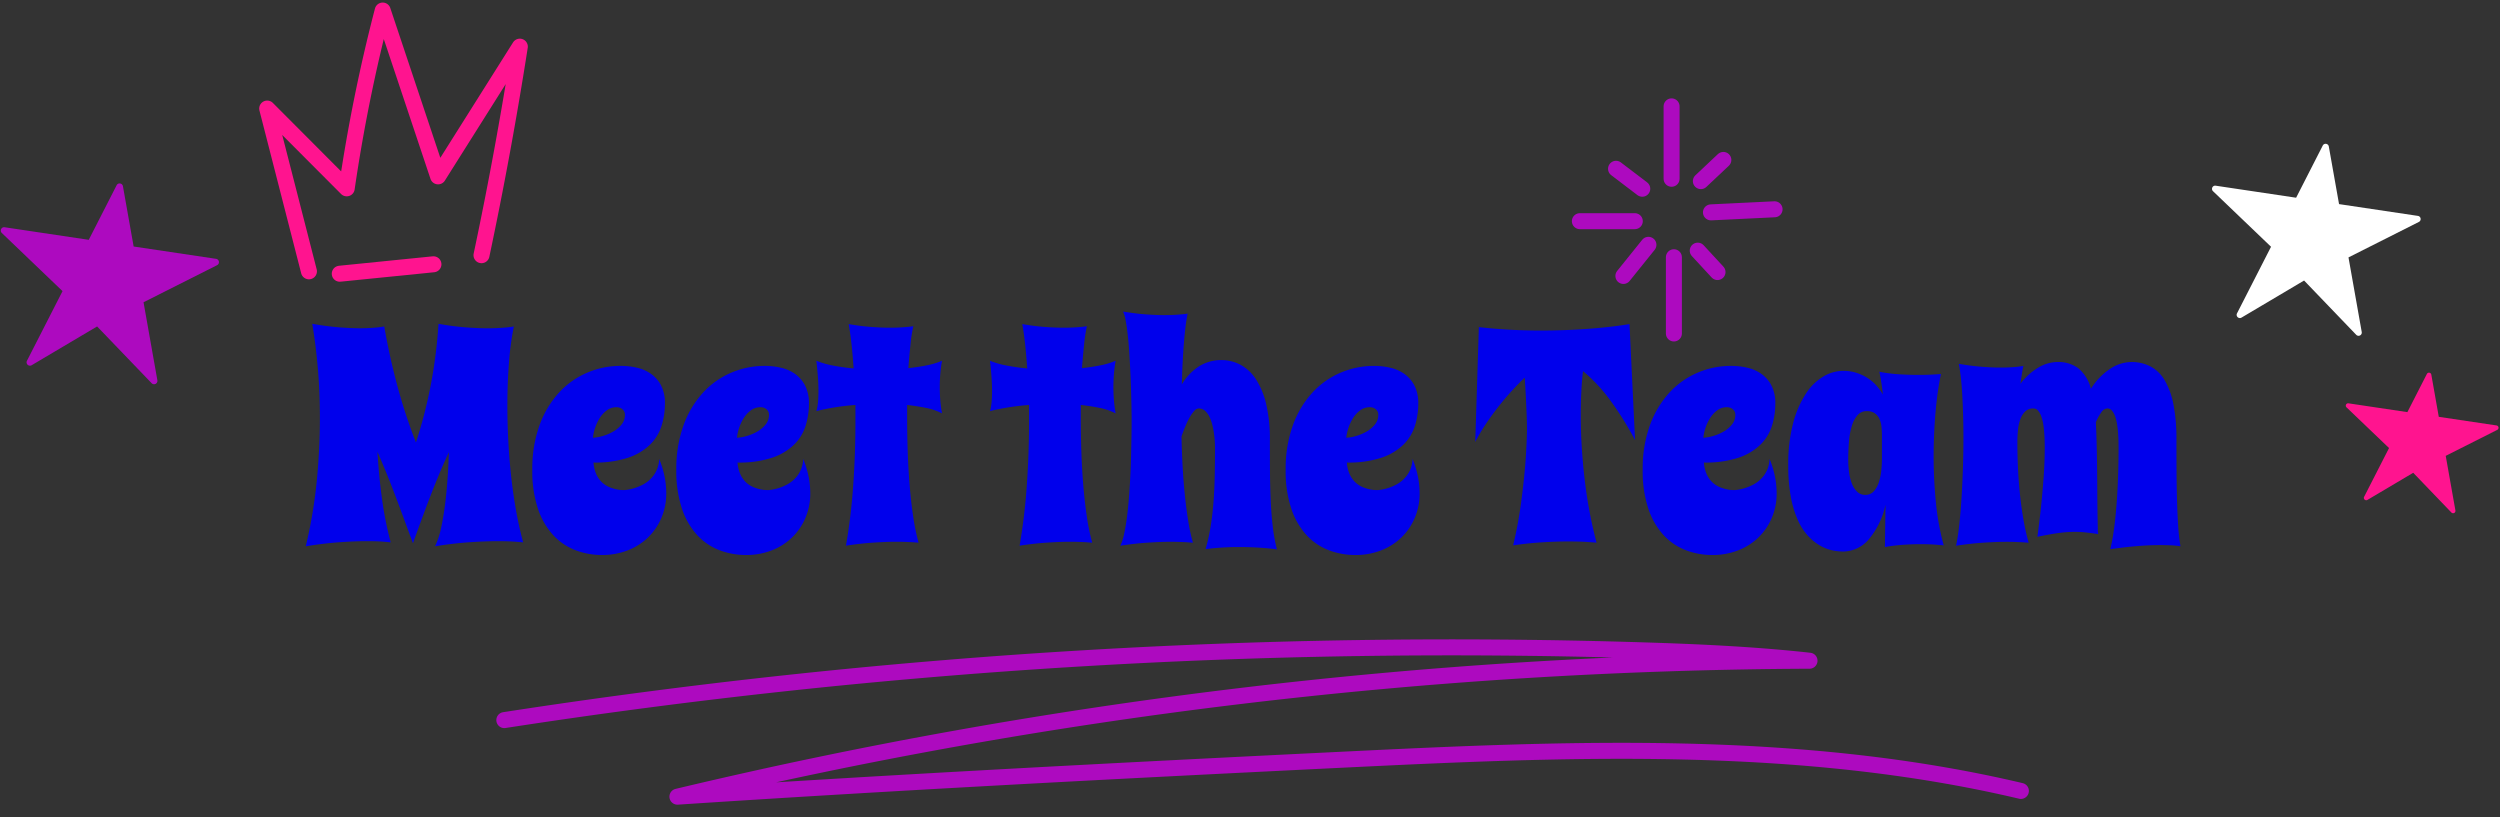 <svg xmlns="http://www.w3.org/2000/svg" xmlns:xlink="http://www.w3.org/1999/xlink" width="625.212" height="204.355" viewBox="0 0 625.212 204.355">
  <rect x="0" y="0" width="625.212" height="204.355" fill="#333333" stroke="none"/>
  <defs>
    <clipPath id="clip-path">
      <rect id="Rectangle_10" data-name="Rectangle 10" width="54.416" height="50.364" fill="#ad0abf"/>
    </clipPath>
    <clipPath id="clip-path-2">
      <rect id="Rectangle_10-2" data-name="Rectangle 10" width="38.091" height="35.255" fill="#ff148f"/>
    </clipPath>
    <clipPath id="clip-path-3">
      <rect id="Rectangle_10-3" data-name="Rectangle 10" width="52.03" height="48.156" fill="#fff"/>
    </clipPath>
    <clipPath id="clip-path-4">
      <rect id="Rectangle_19" data-name="Rectangle 19" width="53.103" height="61.21" fill="none" stroke="#ad0abf" stroke-width="4"/>
    </clipPath>
    <clipPath id="clip-path-5">
      <rect id="Rectangle_20" data-name="Rectangle 20" width="389.511" height="47.581" transform="translate(0 0)" fill="none" stroke="#ad0abf" stroke-width="4"/>
    </clipPath>
    <clipPath id="clip-path-6">
      <rect id="Rectangle_24" data-name="Rectangle 24" width="68.457" height="71.097" fill="none" stroke="#ff148f" stroke-width="4"/>
    </clipPath>
  </defs>
  <g id="Meet_the_Team" data-name="Meet the Team" transform="translate(-139 -1947.511)">
    <g id="Group_78" data-name="Group 78" transform="translate(139 1993.904) rotate(-1)">
      <g id="Group_39" data-name="Group 39" transform="translate(0 0)" clip-path="url(#clip-path)">
        <path id="Path_153" data-name="Path 153" d="M29.741.016a.836.836,0,0,1,.3,0,.846.846,0,0,1,.694.7L33.15,15.837l20.562,3.441a.842.842,0,0,1,.228,1.588L35.38,29.82,38.5,49.387a.847.847,0,0,1-.464.893.872.872,0,0,1-.205.068.838.838,0,0,1-.3.005.85.85,0,0,1-.48-.259L23.666,35.665,7.135,45.074a.8.8,0,0,1-.249.093.843.843,0,0,1-.911-1.222l9.2-17.263L.248,11.881a.843.843,0,0,1,.429-1.423.852.852,0,0,1,.3,0l20.977,3.51L29.162.447a.842.842,0,0,1,.579-.43" transform="translate(0 0)" fill="#ad0abf"/>
      </g>
    </g>
    <g id="Group_79" data-name="Group 79" transform="translate(725.512 2041.073) rotate(-1)">
      <g id="Group_39-2" data-name="Group 39" transform="translate(0 0)" clip-path="url(#clip-path-2)">
        <path id="Path_153-2" data-name="Path 153" d="M20.819.011a.585.585,0,0,1,.212,0A.592.592,0,0,1,21.517.5L23.2,11.086,37.6,13.494a.589.589,0,0,1,.16,1.111L24.766,20.874l2.186,13.7a.593.593,0,0,1-.325.625.61.61,0,0,1-.144.048.587.587,0,0,1-.212,0,.6.6,0,0,1-.336-.181l-9.37-10.1L4.994,31.551a.563.563,0,0,1-.174.065.59.59,0,0,1-.638-.856l6.443-12.084L.174,8.317a.59.59,0,0,1,.3-1,.6.6,0,0,1,.213,0L15.37,9.775,20.413.313a.589.589,0,0,1,.406-.3" transform="translate(0 0)" fill="#ff148f"/>
      </g>
    </g>
    <g id="Group_83" data-name="Group 83" transform="translate(692 1983.968) rotate(-1)">
      <g id="Group_39-3" data-name="Group 39" transform="translate(0 0)" clip-path="url(#clip-path-3)">
        <path id="Path_153-3" data-name="Path 153" d="M28.437.016a.8.8,0,0,1,.29,0,.808.808,0,0,1,.664.668L31.7,15.142l19.66,3.29a.8.8,0,0,1,.218,1.518L33.829,28.512l2.986,18.709a.81.81,0,0,1-.443.854.834.834,0,0,1-.2.065.8.8,0,0,1-.29.005.812.812,0,0,1-.459-.247l-12.8-13.8-15.807,9a.769.769,0,0,1-.238.089.806.806,0,0,1-.871-1.169l8.8-16.506L.237,11.36A.806.806,0,0,1,.647,10a.814.814,0,0,1,.291,0l20.057,3.357L27.883.427a.8.8,0,0,1,.554-.411" transform="translate(0 0)" fill="#fff"/>
      </g>
    </g>
    <g id="Group_85" data-name="Group 85" transform="translate(483.897 1970.906)">
      <g id="Group_84" data-name="Group 84" transform="translate(48 1)" clip-path="url(#clip-path-4)">
        <line id="Line_2" data-name="Line 2" y2="18.107" transform="translate(25.142 2.205)" fill="none" stroke="#ad0abf" stroke-linecap="round" stroke-linejoin="round" stroke-width="4"/>
        <path id="Path_188" data-name="Path 188" d="M59.753,92.8q0,9.533,0,19.066" transform="translate(-34.036 -52.863)" fill="none" stroke="#ad0abf" stroke-linecap="round" stroke-linejoin="round" stroke-width="4"/>
        <path id="Path_189" data-name="Path 189" d="M81.288,65.7,97.2,64.928" transform="translate(-46.304 -36.985)" fill="none" stroke="#ad0abf" stroke-linecap="round" stroke-linejoin="round" stroke-width="4"/>
        <line id="Line_3" data-name="Line 3" x2="13.736" transform="translate(2.205 30.918)" fill="none" stroke="#ad0abf" stroke-linecap="round" stroke-linejoin="round" stroke-width="4"/>
        <path id="Path_190" data-name="Path 190" d="M75.43,41.553l5.626-5.3" transform="translate(-42.967 -20.651)" fill="none" stroke="#ad0abf" stroke-linecap="round" stroke-linejoin="round" stroke-width="4"/>
        <path id="Path_191" data-name="Path 191" d="M73.617,88.966l4.946,5.353" transform="translate(-41.935 -50.678)" fill="none" stroke="#ad0abf" stroke-linecap="round" stroke-linejoin="round" stroke-width="4"/>
        <path id="Path_192" data-name="Path 192" d="M26.14,41.4l6.56,4.989" transform="translate(-14.89 -23.583)" fill="none" stroke="#ad0abf" stroke-linecap="round" stroke-linejoin="round" stroke-width="4"/>
        <path id="Path_193" data-name="Path 193" d="M36.673,85.578l-6.265,7.787" transform="translate(-17.321 -48.748)" fill="none" stroke="#ad0abf" stroke-linecap="round" stroke-linejoin="round" stroke-width="4"/>
      </g>
    </g>
    <g id="Group_88" data-name="Group 88" transform="translate(260 2104.285)">
      <g id="Group_87" data-name="Group 87" clip-path="url(#clip-path-5)">
        <path id="Path_194" data-name="Path 194" d="M5.124,23.311A1549.989,1549.989,0,0,1,289.083,5.844c14.173.432,28.353,1.061,42.447,2.618a1242.412,1242.412,0,0,0-283.114,34c55.191-3.645,110.431-6.507,165.676-9.215,56.956-2.793,114.8-5.347,170.3,7.779" fill="none" stroke="#ad0abf" stroke-linecap="round" stroke-linejoin="round" stroke-width="4"/>
      </g>
    </g>
    <g id="Group_96" data-name="Group 96" transform="translate(203.181 1947.511)">
      <g id="Group_95" data-name="Group 95" clip-path="url(#clip-path-6)">
        <path id="Path_207" data-name="Path 207" d="M15.562,70.334q-5.219-20.351-10.438-40.7L25.01,49.578a411.54,411.54,0,0,1,9-44.454q6.925,20.73,13.849,41.461L68.3,14.152Q64.211,40.346,58.718,66.3" transform="translate(-2.482 -2.482)" fill="none" stroke="#ff148f" stroke-linecap="round" stroke-linejoin="round" stroke-width="4"/>
        <path id="Path_208" data-name="Path 208" d="M40.311,130.524l23.429-2.36" transform="translate(-19.523 -62.07)" fill="none" stroke="#ff148f" stroke-linecap="round" stroke-linejoin="round" stroke-width="4"/>
      </g>
    </g>
    <path id="Path_1284" data-name="Path 1284" d="M22.709,78.774q-.639-.075-1.579-.15-.79-.075-1.936-.113t-2.575-.038q-2.782,0-6.617.263T1.466,79.752A120.921,120.921,0,0,0,4.23,63.322Q5,55.276,5,47.832,5,41.064,4.474,35.1t-1.391-11a66.977,66.977,0,0,0,6.749.9q2.989.226,5.17.226,1.5,0,2.651-.075t1.9-.15q.9-.113,1.542-.226,1.278,7.369,3.2,14.569A137.856,137.856,0,0,0,29.025,53.81a120.8,120.8,0,0,0,3.76-14.682,122.641,122.641,0,0,0,1.88-15.02l.3.677-.3-.677a66.24,66.24,0,0,0,6.843.9q3.083.226,5.452.226,1.579,0,2.782-.075t2.068-.15q.978-.113,1.692-.226a72.012,72.012,0,0,0-1.2,8.892q-.414,5.132-.414,11,0,4.173.226,8.591t.7,8.8q.47,4.38,1.222,8.629t1.8,8.083q-.752-.075-1.729-.15-.865-.075-2.03-.113t-2.707-.038q-2.933,0-6.9.263T33.8,79.752a20.274,20.274,0,0,0,1.56-4.812q.62-2.933,1.015-6.241t.6-6.6q.207-3.29.282-5.884-1.09,2.331-2.105,4.737t-2.087,5.132Q32,68.811,30.83,71.969T28.273,79l-2.594-7.031q-1.166-3.158-2.2-5.865t-2.03-5.132q-1-2.425-2.049-4.831.338,5.94,1.128,11.712A87.235,87.235,0,0,0,22.709,78.774Zm68.578-34.74a18.837,18.837,0,0,1-.808,5.489,11.4,11.4,0,0,1-2.839,4.737,14.346,14.346,0,0,1-5.47,3.309,26.116,26.116,0,0,1-8.741,1.241,8.42,8.42,0,0,0,.771,3.083,6.374,6.374,0,0,0,1.485,1.993,6.191,6.191,0,0,0,1.842,1.128,10.12,10.12,0,0,0,1.8.526,8.011,8.011,0,0,0,1.391.15h.564a12.091,12.091,0,0,0,4.173-1.2A8.451,8.451,0,0,0,87,63.529a7.6,7.6,0,0,0,1.372-1.391A7.254,7.254,0,0,0,89.388,60.3a7.914,7.914,0,0,0,.47-2.387,24.4,24.4,0,0,1,1.372,4.568,21.783,21.783,0,0,1,.395,3.967A15.572,15.572,0,0,1,90.4,72.665a14.951,14.951,0,0,1-3.365,4.906,15.138,15.138,0,0,1-5.094,3.215,17.55,17.55,0,0,1-6.41,1.147,18.593,18.593,0,0,1-6.523-1.166,14.713,14.713,0,0,1-5.564-3.7,18.287,18.287,0,0,1-3.873-6.6,29.486,29.486,0,0,1-1.448-9.851,31.792,31.792,0,0,1,1.8-11.129,24.276,24.276,0,0,1,4.85-8.14,20.5,20.5,0,0,1,7.05-5,21.17,21.17,0,0,1,8.4-1.711,17.694,17.694,0,0,1,4.192.489A9.719,9.719,0,0,1,87.96,36.74a8.115,8.115,0,0,1,2.425,2.914A9.64,9.64,0,0,1,91.287,44.034ZM73.278,52.606a10.49,10.49,0,0,0,2.444-.432,11.6,11.6,0,0,0,2.632-1.109A7.345,7.345,0,0,0,80.44,49.3a3.735,3.735,0,0,0,.846-2.406,1.758,1.758,0,0,0-.6-1.391,2.255,2.255,0,0,0-1.542-.526,3.9,3.9,0,0,0-2.35.752,7.041,7.041,0,0,0-1.767,1.88,10.791,10.791,0,0,0-1.184,2.481A11.531,11.531,0,0,0,73.278,52.606Zm54.028-8.572a18.837,18.837,0,0,1-.808,5.489,11.4,11.4,0,0,1-2.839,4.737,14.346,14.346,0,0,1-5.47,3.309,26.116,26.116,0,0,1-8.741,1.241,8.42,8.42,0,0,0,.771,3.083,6.374,6.374,0,0,0,1.485,1.993,6.191,6.191,0,0,0,1.842,1.128,10.12,10.12,0,0,0,1.8.526,8.011,8.011,0,0,0,1.391.15h.564a12.091,12.091,0,0,0,4.173-1.2,8.451,8.451,0,0,0,1.542-.959,7.6,7.6,0,0,0,1.372-1.391,7.254,7.254,0,0,0,1.015-1.842,7.914,7.914,0,0,0,.47-2.387,24.4,24.4,0,0,1,1.372,4.568,21.783,21.783,0,0,1,.395,3.967,15.572,15.572,0,0,1-1.222,6.222,14.951,14.951,0,0,1-3.365,4.906,15.138,15.138,0,0,1-5.094,3.215,17.55,17.55,0,0,1-6.41,1.147,18.593,18.593,0,0,1-6.523-1.166,14.713,14.713,0,0,1-5.564-3.7,18.287,18.287,0,0,1-3.873-6.6,29.486,29.486,0,0,1-1.448-9.851,31.792,31.792,0,0,1,1.8-11.129,24.276,24.276,0,0,1,4.85-8.14,20.5,20.5,0,0,1,7.05-5,21.17,21.17,0,0,1,8.4-1.711,17.694,17.694,0,0,1,4.192.489,9.719,9.719,0,0,1,3.534,1.617,8.115,8.115,0,0,1,2.425,2.914A9.64,9.64,0,0,1,127.306,44.034ZM109.3,52.606a10.49,10.49,0,0,0,2.444-.432,11.6,11.6,0,0,0,2.632-1.109,7.345,7.345,0,0,0,2.087-1.767,3.735,3.735,0,0,0,.846-2.406,1.758,1.758,0,0,0-.6-1.391,2.255,2.255,0,0,0-1.542-.526,3.9,3.9,0,0,0-2.35.752,7.041,7.041,0,0,0-1.767,1.88,10.791,10.791,0,0,0-1.184,2.481A11.531,11.531,0,0,0,109.3,52.606Zm51.283-19.25q-.3,1.692-.432,3.309t-.132,3.309q0,1.617.132,3.252t.432,3.29a15.18,15.18,0,0,0-4.079-1.391q-2.275-.451-4.643-.714v3.233q0,4.249.15,8.591t.489,8.422q.338,4.079.884,7.726a53.5,53.5,0,0,0,1.335,6.467q-.639-.038-1.5-.113-.752-.038-1.767-.075t-2.331-.038q-2.444,0-5.64.207t-6.918.771a147.935,147.935,0,0,0,1.823-15.246q.545-7.914.545-15.471V44.41q-2.557.188-5.057.583t-4.719.959a6.334,6.334,0,0,0,.263-1.09q.113-.677.169-1.391t.075-1.391q.019-.677.019-1.128,0-1.917-.15-3.8t-.376-3.8a21.714,21.714,0,0,0,4.286,1.222q2.481.47,5.038.7-.226-3.271-.526-6.053t-.714-5.038q3.045.526,5.64.714t4.7.188q1.354,0,2.425-.056t1.823-.132q.9-.075,1.579-.188a38.66,38.66,0,0,0-.7,4.493q-.282,2.688-.545,6,2.481-.263,4.681-.714A18.759,18.759,0,0,0,160.58,33.356Zm43.425,0q-.3,1.692-.432,3.309t-.132,3.309q0,1.617.132,3.252t.432,3.29a15.18,15.18,0,0,0-4.079-1.391q-2.275-.451-4.643-.714v3.233q0,4.249.15,8.591t.489,8.422q.338,4.079.884,7.726a53.5,53.5,0,0,0,1.335,6.467q-.639-.038-1.5-.113-.752-.038-1.767-.075t-2.331-.038q-2.444,0-5.64.207t-6.918.771A147.935,147.935,0,0,0,181.8,64.356q.545-7.914.545-15.471V44.41q-2.557.188-5.057.583t-4.719.959a6.334,6.334,0,0,0,.263-1.09q.113-.677.169-1.391t.075-1.391q.019-.677.019-1.128,0-1.917-.15-3.8t-.376-3.8a21.714,21.714,0,0,0,4.286,1.222q2.481.47,5.038.7-.226-3.271-.526-6.053t-.714-5.038q3.045.526,5.64.714t4.7.188q1.354,0,2.425-.056t1.823-.132q.9-.075,1.579-.188a38.66,38.66,0,0,0-.7,4.493q-.282,2.688-.545,6,2.481-.263,4.681-.714A18.759,18.759,0,0,0,204,33.356Zm40.342,47.185q-2.03-.3-4.512-.451t-4.963-.15q-2.369,0-4.568.15t-3.816.376a46.733,46.733,0,0,0,1.26-5.6q.47-2.9.714-6.034t.32-6.561q.075-3.421.075-7.219,0-.564-.056-1.5t-.207-2.03a20.034,20.034,0,0,0-.432-2.2,9.993,9.993,0,0,0-.733-2.011,4.619,4.619,0,0,0-1.109-1.466,2.27,2.27,0,0,0-1.523-.564,1.548,1.548,0,0,0-1.109.583,8.789,8.789,0,0,0-1.109,1.542,18.327,18.327,0,0,0-1.09,2.218q-.526,1.26-1.015,2.651.075,3.835.282,7.576t.564,7.181q.357,3.44.846,6.467a45.226,45.226,0,0,0,1.166,5.358q-.639-.038-1.5-.113-.752-.038-1.786-.075t-2.35-.038q-2.444,0-5.621.207t-6.9.771a13.039,13.039,0,0,0,.94-2.914q.414-1.861.714-4.211t.508-5q.207-2.651.338-5.32t.188-5.17q.056-2.5.094-4.512t.038-3.4v-1.8q-.075-6.279-.338-11.655-.113-2.256-.263-4.549t-.376-4.286q-.226-1.993-.508-3.5a9.017,9.017,0,0,0-.658-2.256q3.045.526,5.64.714t4.662.188q1.354,0,2.444-.056t1.842-.132q.9-.075,1.579-.188a31.717,31.717,0,0,0-.526,3.158q-.226,1.842-.414,4.136t-.32,4.925q-.132,2.632-.207,5.489a13.545,13.545,0,0,1,4.625-4.719,10.506,10.506,0,0,1,5.151-1.372,10.323,10.323,0,0,1,4.906,1.184A10.685,10.685,0,0,1,239.1,38a19.665,19.665,0,0,1,2.557,6.222,37.816,37.816,0,0,1,.921,8.911q0,3.534.019,7.313t.169,7.407q.15,3.628.526,6.9A40.147,40.147,0,0,0,244.347,80.542Zm35.342-36.507a18.836,18.836,0,0,1-.808,5.489,11.4,11.4,0,0,1-2.839,4.737,14.346,14.346,0,0,1-5.47,3.309,26.116,26.116,0,0,1-8.741,1.241,8.42,8.42,0,0,0,.771,3.083,6.373,6.373,0,0,0,1.485,1.993,6.191,6.191,0,0,0,1.842,1.128,10.12,10.12,0,0,0,1.8.526,8.011,8.011,0,0,0,1.391.15h.564a12.091,12.091,0,0,0,4.173-1.2,8.451,8.451,0,0,0,1.542-.959,7.6,7.6,0,0,0,1.372-1.391A7.254,7.254,0,0,0,277.79,60.3a7.915,7.915,0,0,0,.47-2.387,24.4,24.4,0,0,1,1.372,4.568,21.783,21.783,0,0,1,.395,3.967,15.572,15.572,0,0,1-1.222,6.222,14.951,14.951,0,0,1-3.365,4.906,15.138,15.138,0,0,1-5.094,3.215,17.55,17.55,0,0,1-6.41,1.147,18.593,18.593,0,0,1-6.523-1.166,14.713,14.713,0,0,1-5.564-3.7,18.287,18.287,0,0,1-3.873-6.6,29.486,29.486,0,0,1-1.448-9.851,31.792,31.792,0,0,1,1.8-11.129,24.276,24.276,0,0,1,4.85-8.14,20.5,20.5,0,0,1,7.05-5,21.17,21.17,0,0,1,8.4-1.711,17.694,17.694,0,0,1,4.192.489,9.719,9.719,0,0,1,3.534,1.617,8.115,8.115,0,0,1,2.425,2.914A9.64,9.64,0,0,1,279.689,44.034ZM261.68,52.606a10.49,10.49,0,0,0,2.444-.432,11.6,11.6,0,0,0,2.632-1.109,7.345,7.345,0,0,0,2.087-1.767,3.735,3.735,0,0,0,.846-2.406,1.758,1.758,0,0,0-.6-1.391,2.255,2.255,0,0,0-1.542-.526,3.9,3.9,0,0,0-2.35.752,7.041,7.041,0,0,0-1.767,1.88,10.791,10.791,0,0,0-1.184,2.481A11.531,11.531,0,0,0,261.68,52.606Zm62.6,26.243q-.865-.075-1.993-.15-.978-.075-2.293-.113t-2.97-.038q-2.782,0-6.26.207t-7.35.771a107.452,107.452,0,0,0,1.993-10.715q.677-5.151,1.015-9.174.376-4.7.451-8.835,0-1.767-.075-3.873-.075-1.8-.188-4.192t-.3-5.17q-1.767,1.692-3.515,3.628t-3.365,4.023q-1.617,2.087-3.027,4.23a44.013,44.013,0,0,0-2.463,4.211l.9-28.725q3.534.414,7.463.639t8.027.226q5.865,0,11.618-.414t10.565-1.2L333.9,53.208a78.973,78.973,0,0,0-6-9.681,40.286,40.286,0,0,0-7.012-7.576q-.3,2.557-.432,5.358t-.132,5.734q0,3.8.244,7.8t.714,8.065q.47,4.061,1.222,8.083T324.28,78.85Zm44.7-34.815a18.836,18.836,0,0,1-.808,5.489,11.4,11.4,0,0,1-2.839,4.737,14.346,14.346,0,0,1-5.47,3.309,26.116,26.116,0,0,1-8.741,1.241,8.42,8.42,0,0,0,.771,3.083,6.373,6.373,0,0,0,1.485,1.993,6.191,6.191,0,0,0,1.842,1.128,10.12,10.12,0,0,0,1.8.526,8.011,8.011,0,0,0,1.391.15h.564a12.091,12.091,0,0,0,4.173-1.2,8.451,8.451,0,0,0,1.542-.959,7.6,7.6,0,0,0,1.372-1.391,7.254,7.254,0,0,0,1.015-1.842,7.915,7.915,0,0,0,.47-2.387,24.4,24.4,0,0,1,1.372,4.568,21.783,21.783,0,0,1,.395,3.967,15.572,15.572,0,0,1-1.222,6.222,14.951,14.951,0,0,1-3.365,4.906,15.138,15.138,0,0,1-5.094,3.215,17.55,17.55,0,0,1-6.41,1.147,18.593,18.593,0,0,1-6.523-1.166,14.713,14.713,0,0,1-5.564-3.7,18.287,18.287,0,0,1-3.873-6.6,29.486,29.486,0,0,1-1.448-9.851,31.792,31.792,0,0,1,1.8-11.129,24.276,24.276,0,0,1,4.85-8.14,20.5,20.5,0,0,1,7.05-5,21.17,21.17,0,0,1,8.4-1.711,17.694,17.694,0,0,1,4.192.489,9.719,9.719,0,0,1,3.534,1.617,8.115,8.115,0,0,1,2.425,2.914A9.64,9.64,0,0,1,368.983,44.034Zm-18.009,8.572a10.49,10.49,0,0,0,2.444-.432,11.6,11.6,0,0,0,2.632-1.109,7.345,7.345,0,0,0,2.087-1.767,3.735,3.735,0,0,0,.846-2.406,1.758,1.758,0,0,0-.6-1.391,2.255,2.255,0,0,0-1.542-.526,3.9,3.9,0,0,0-2.35.752,7.041,7.041,0,0,0-1.767,1.88,10.791,10.791,0,0,0-1.184,2.481A11.531,11.531,0,0,0,350.974,52.606Zm60.119,26.92q-.714-.075-1.654-.15-.79-.075-1.9-.113t-2.425-.038q-1.88,0-4.117.15a43.914,43.914,0,0,0-4.606.564l.15-10.565a20.07,20.07,0,0,1-4.192,8.647,8.5,8.5,0,0,1-6.486,3.045,13.236,13.236,0,0,1-2.632-.3,10.53,10.53,0,0,1-2.989-1.147,12.79,12.79,0,0,1-2.97-2.35,14.48,14.48,0,0,1-2.575-3.891,25.07,25.07,0,0,1-1.8-5.79,41.869,41.869,0,0,1-.677-8.065A39.883,39.883,0,0,1,373.5,48.715a24.591,24.591,0,0,1,3.271-7.35,13.229,13.229,0,0,1,4.4-4.173,9.763,9.763,0,0,1,4.7-1.316,10.953,10.953,0,0,1,3.553.545,11.737,11.737,0,0,1,2.839,1.391,10.853,10.853,0,0,1,2.143,1.9,11.872,11.872,0,0,1,1.466,2.105q-.113-1.278-.338-2.726T395,36.1a36.309,36.309,0,0,0,4.963.639q2.519.15,4.662.15,2.557,0,4.136-.113.9-.038,1.654-.113-.414,1.88-.752,4.211t-.583,4.982q-.244,2.651-.376,5.564t-.132,5.959q0,5.677.564,11.392A63.967,63.967,0,0,0,411.093,79.526ZM395.64,57.983V51.892a19.4,19.4,0,0,0-.113-2.068,6.169,6.169,0,0,0-.508-1.917,3.509,3.509,0,0,0-1.147-1.41,3.391,3.391,0,0,0-2.03-.545,2.938,2.938,0,0,0-2.237.94,6.889,6.889,0,0,0-1.429,2.575,17.392,17.392,0,0,0-.752,3.873q-.207,2.237-.207,4.869a22.888,22.888,0,0,0,.207,3.045,12.218,12.218,0,0,0,.7,2.8,5.562,5.562,0,0,0,1.316,2.049,2.829,2.829,0,0,0,2.03.79,2.764,2.764,0,0,0,2.181-.94,6.309,6.309,0,0,0,1.26-2.331,14.64,14.64,0,0,0,.583-2.914Q395.64,59.186,395.64,57.983Zm74.669,21.769a21.279,21.279,0,0,0-2.463-.244q-1.3-.056-2.688-.056-1.692,0-3.384.094t-3.309.244q-1.617.15-3.083.338l-2.632.338a44.865,44.865,0,0,0,.884-4.719q.395-2.8.658-6.147t.395-7.05q.132-3.7.132-7.5,0-.564-.019-1.5t-.094-2.03q-.075-1.09-.244-2.2a11,11,0,0,0-.489-2.011,4.75,4.75,0,0,0-.79-1.466A1.477,1.477,0,0,0,452,45.275a1.939,1.939,0,0,0-1.466.94,12.047,12.047,0,0,0-1.391,2.519q.113,2.105.188,4.982t.113,6q.038,3.121.056,6.166t.056,5.452q.038,2.406.075,3.891a5.605,5.605,0,0,0,.113,1.485q-1.692-.263-3.1-.414a26.745,26.745,0,0,0-2.839-.15,29.833,29.833,0,0,0-4.061.3q-2.181.3-5.226.94.489-3.572.9-7.369.338-3.271.639-7.219t.3-7.745q0-.564-.019-1.5t-.094-2.03q-.075-1.09-.244-2.2a11,11,0,0,0-.489-2.011,4.52,4.52,0,0,0-.808-1.466,1.531,1.531,0,0,0-1.2-.564,2.834,2.834,0,0,0-1.974.7,4.775,4.775,0,0,0-1.222,1.861,10.734,10.734,0,0,0-.62,2.688,29.137,29.137,0,0,0-.169,3.215q0,3.2.15,6.467t.489,6.486q.338,3.215.865,6.3a56.016,56.016,0,0,0,1.316,5.865q-.639-.038-1.5-.113-.752-.038-1.767-.075t-2.331-.038q-2.444,0-5.64.207t-6.918.771q.451-2.105.79-5.151t.564-6.617q.226-3.572.357-7.463t.132-7.689q0-2.82-.075-5.527t-.207-5.113q-.132-2.406-.357-4.437t-.526-3.5q3.045.526,5.64.733t4.7.207q1.354,0,2.425-.056t1.823-.132q.9-.113,1.579-.226-.226.978-.395,2.087t-.357,2.387a15.625,15.625,0,0,1,4.512-4.079,9.519,9.519,0,0,1,4.737-1.372,8.339,8.339,0,0,1,5.282,1.6,9.826,9.826,0,0,1,3.1,5.094,16.342,16.342,0,0,1,4.869-5.038,9.808,9.808,0,0,1,5.207-1.654,10.283,10.283,0,0,1,4.831,1.109,9.074,9.074,0,0,1,3.553,3.478,19.137,19.137,0,0,1,2.181,6.053,44.835,44.835,0,0,1,.752,8.835q0,3.534.019,7.369t.113,7.426q.094,3.591.3,6.692A45.718,45.718,0,0,0,470.309,79.752Z" transform="translate(214 2004.377)" fill="#0000ec"/>
  </g>
</svg>
